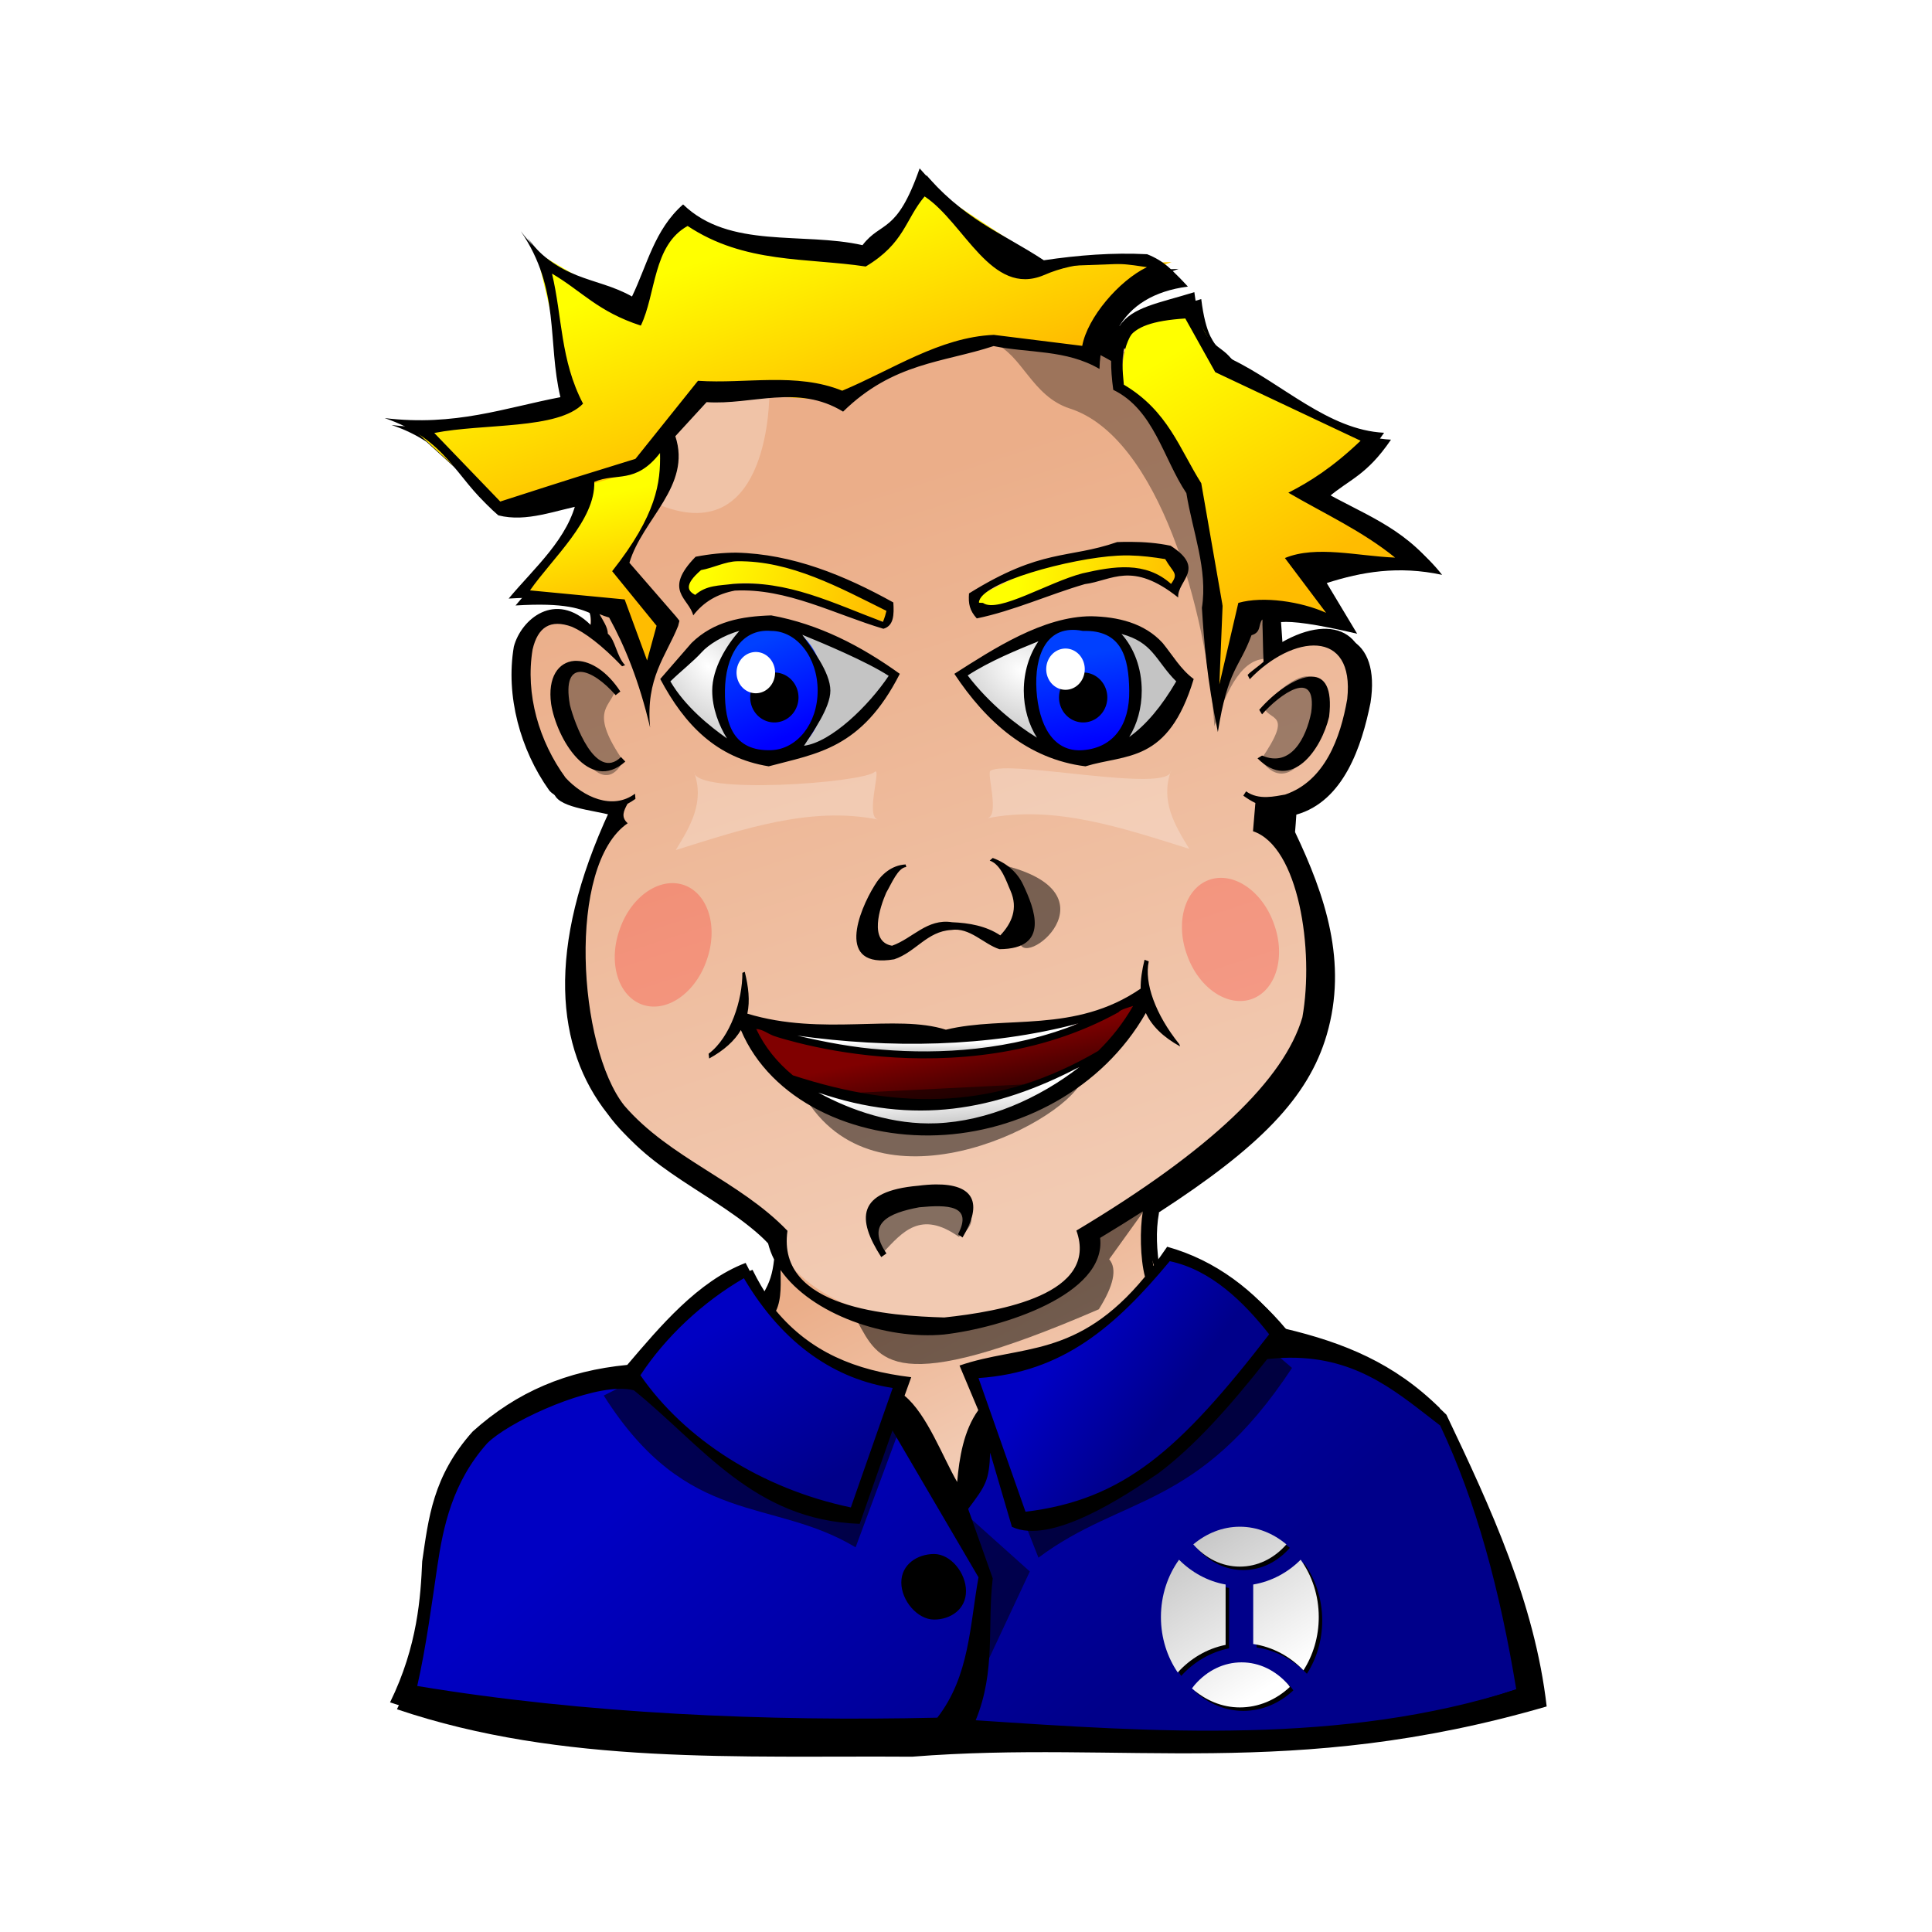 <?xml version="1.0" encoding="UTF-8" standalone="no"?>
<!-- Created with Inkscape (http://www.inkscape.org/) -->
<svg
   xmlns:dc="http://purl.org/dc/elements/1.1/"
   xmlns:cc="http://creativecommons.org/ns#"
   xmlns:rdf="http://www.w3.org/1999/02/22-rdf-syntax-ns#"
   xmlns:svg="http://www.w3.org/2000/svg"
   xmlns="http://www.w3.org/2000/svg"
   xmlns:xlink="http://www.w3.org/1999/xlink"
   xmlns:sodipodi="http://sodipodi.sourceforge.net/DTD/sodipodi-0.dtd"
   xmlns:inkscape="http://www.inkscape.org/namespaces/inkscape"
   width="280"
   height="280"
   id="svg2"
   sodipodi:version="0.32"
   inkscape:version="0.45+devel"
   version="1.0"
   sodipodi:docbase="/home/nicu/Desktop"
   sodipodi:docname="face02_jock.svg"
   inkscape:output_extension="org.inkscape.output.svg.inkscape"
   inkscape:export-filename="/home/nicu/Desktop/faces.png"
   inkscape:export-xdpi="90"
   inkscape:export-ydpi="90">
  <defs
     id="defs4">
    <linearGradient
       id="linearGradient3381">
      <stop
         style="stop-color:#0000c3;stop-opacity:1;"
         offset="0"
         id="stop3383" />
      <stop
         style="stop-color:#00008a;stop-opacity:1;"
         offset="1"
         id="stop3385" />
    </linearGradient>
    <linearGradient
       id="linearGradient3371">
      <stop
         style="stop-color:#ebae89;stop-opacity:1;"
         offset="0"
         id="stop3373" />
      <stop
         style="stop-color:#f2cab2;stop-opacity:1;"
         offset="1"
         id="stop3375" />
    </linearGradient>
    <linearGradient
       id="linearGradient3363">
      <stop
         style="stop-color:#800000;stop-opacity:1;"
         offset="0"
         id="stop3365" />
      <stop
         style="stop-color:#270000;stop-opacity:1;"
         offset="1"
         id="stop3367" />
    </linearGradient>
    <linearGradient
       id="linearGradient3337">
      <stop
         style="stop-color:#ffffff;stop-opacity:1;"
         offset="0"
         id="stop3339" />
      <stop
         style="stop-color:#c4c4c4;stop-opacity:1;"
         offset="1"
         id="stop3341" />
    </linearGradient>
    <linearGradient
       id="linearGradient3327">
      <stop
         style="stop-color:#0040ff;stop-opacity:1;"
         offset="0"
         id="stop3329" />
      <stop
         style="stop-color:#0000ff;stop-opacity:1;"
         offset="1"
         id="stop3331" />
    </linearGradient>
    <linearGradient
       id="linearGradient3295">
      <stop
         style="stop-color:#ffff00;stop-opacity:1;"
         offset="0"
         id="stop3297" />
      <stop
         style="stop-color:#ffbc00;stop-opacity:1;"
         offset="1"
         id="stop3299" />
    </linearGradient>
    <filter
       inkscape:collect="always"
       id="filter3287"
       x="-0.291"
       width="1.582"
       y="-0.297"
       height="1.595">
      <feGaussianBlur
         inkscape:collect="always"
         stdDeviation="1.693"
         id="feGaussianBlur3289" />
    </filter>
    <filter
       inkscape:collect="always"
       id="filter3291"
       x="-0.29"
       width="1.58"
       y="-0.298"
       height="1.596">
      <feGaussianBlur
         inkscape:collect="always"
         stdDeviation="1.693"
         id="feGaussianBlur3293" />
    </filter>
    <linearGradient
       inkscape:collect="always"
       xlink:href="#linearGradient3295"
       id="linearGradient3303"
       x1="103"
       y1="37.25"
       x2="112.75"
       y2="65"
       gradientUnits="userSpaceOnUse" />
    <linearGradient
       inkscape:collect="always"
       xlink:href="#linearGradient3295"
       id="linearGradient3307"
       x1="168.586"
       y1="52.012"
       x2="187.354"
       y2="83.762"
       gradientUnits="userSpaceOnUse" />
    <linearGradient
       inkscape:collect="always"
       xlink:href="#linearGradient3295"
       id="linearGradient3309"
       x1="86.994"
       y1="71.824"
       x2="90.494"
       y2="87.824"
       gradientUnits="userSpaceOnUse" />
    <linearGradient
       inkscape:collect="always"
       xlink:href="#linearGradient3295"
       id="linearGradient3317"
       x1="103.227"
       y1="81.093"
       x2="126.751"
       y2="89.224"
       gradientUnits="userSpaceOnUse" />
    <linearGradient
       inkscape:collect="always"
       xlink:href="#linearGradient3295"
       id="linearGradient3325"
       x1="148.278"
       y1="80.195"
       x2="171.427"
       y2="84.07"
       gradientUnits="userSpaceOnUse" />
    <linearGradient
       inkscape:collect="always"
       xlink:href="#linearGradient3327"
       id="linearGradient3333"
       x1="97.987"
       y1="91.308"
       x2="96.808"
       y2="99.79"
       gradientUnits="userSpaceOnUse" />
    <linearGradient
       inkscape:collect="always"
       xlink:href="#linearGradient3327"
       id="linearGradient3335"
       x1="98.822"
       y1="90.559"
       x2="101.982"
       y2="99.401"
       gradientUnits="userSpaceOnUse" />
    <radialGradient
       inkscape:collect="always"
       xlink:href="#linearGradient3337"
       id="radialGradient3343"
       cx="102.75"
       cy="94.426"
       fx="102.75"
       fy="94.426"
       r="16"
       gradientTransform="matrix(0.612,0.707,-0.451,0.391,82.398,-12.918)"
       gradientUnits="userSpaceOnUse" />
    <radialGradient
       inkscape:collect="always"
       xlink:href="#linearGradient3337"
       id="radialGradient3351"
       cx="149.943"
       cy="95.003"
       fx="149.943"
       fy="95.003"
       r="16"
       gradientTransform="matrix(0.742,0.41,-0.299,0.54,65.339,-15.532)"
       gradientUnits="userSpaceOnUse" />
    <linearGradient
       inkscape:collect="always"
       xlink:href="#linearGradient3337"
       id="linearGradient3359"
       x1="132.438"
       y1="151.125"
       x2="132.438"
       y2="152.721"
       gradientUnits="userSpaceOnUse" />
    <linearGradient
       inkscape:collect="always"
       xlink:href="#linearGradient3337"
       id="linearGradient3361"
       x1="132.129"
       y1="158.82"
       x2="132.47"
       y2="163.681"
       gradientUnits="userSpaceOnUse" />
    <linearGradient
       inkscape:collect="always"
       xlink:href="#linearGradient3363"
       id="linearGradient3369"
       x1="135.688"
       y1="152.062"
       x2="137.625"
       y2="162.188"
       gradientUnits="userSpaceOnUse" />
    <linearGradient
       inkscape:collect="always"
       xlink:href="#linearGradient3371"
       id="linearGradient3377"
       x1="125.5"
       y1="70.75"
       x2="158.25"
       y2="172.25"
       gradientUnits="userSpaceOnUse" />
    <linearGradient
       inkscape:collect="always"
       xlink:href="#linearGradient3371"
       id="linearGradient3379"
       x1="124.125"
       y1="184.003"
       x2="138.375"
       y2="211.253"
       gradientUnits="userSpaceOnUse" />
    <linearGradient
       inkscape:collect="always"
       xlink:href="#linearGradient3381"
       id="linearGradient3387"
       x1="106.25"
       y1="191"
       x2="118.5"
       y2="215.25"
       gradientUnits="userSpaceOnUse" />
    <linearGradient
       inkscape:collect="always"
       xlink:href="#linearGradient3381"
       id="linearGradient3389"
       x1="152.719"
       y1="197.202"
       x2="167.219"
       y2="207.452"
       gradientUnits="userSpaceOnUse" />
    <linearGradient
       inkscape:collect="always"
       xlink:href="#linearGradient3381"
       id="linearGradient3391"
       x1="107.125"
       y1="202.831"
       x2="151.625"
       y2="254.581"
       gradientUnits="userSpaceOnUse" />
    <linearGradient
       inkscape:collect="always"
       xlink:href="#linearGradient3337"
       id="linearGradient3393"
       x1="184.5"
       y1="244.108"
       x2="170.875"
       y2="223.108"
       gradientUnits="userSpaceOnUse" />
    <filter
       inkscape:collect="always"
       id="filter3453">
      <feGaussianBlur
         inkscape:collect="always"
         stdDeviation="0.825"
         id="feGaussianBlur3455" />
    </filter>
    <filter
       inkscape:collect="always"
       id="filter3565"
       x="-0.083"
       width="1.166"
       y="-0.111"
       height="1.222">
      <feGaussianBlur
         inkscape:collect="always"
         stdDeviation="1.477"
         id="feGaussianBlur3567" />
    </filter>
    <filter
       inkscape:collect="always"
       id="filter3569"
       x="-0.082"
       width="1.165"
       y="-0.14"
       height="1.281">
      <feGaussianBlur
         inkscape:collect="always"
         stdDeviation="1.477"
         id="feGaussianBlur3571" />
    </filter>
    <filter
       inkscape:collect="always"
       id="filter3655"
       x="-0.324"
       width="1.649"
       y="-0.085"
       height="1.17">
      <feGaussianBlur
         inkscape:collect="always"
         stdDeviation="1.149"
         id="feGaussianBlur3657" />
    </filter>
    <filter
       inkscape:collect="always"
       id="filter3705"
       x="-0.158"
       width="1.317"
       y="-0.289"
       height="1.577">
      <feGaussianBlur
         inkscape:collect="always"
         stdDeviation="2.788"
         id="feGaussianBlur3707" />
    </filter>
    <filter
       inkscape:collect="always"
       id="filter3807"
       x="-0.15"
       width="1.301"
       y="-0.233"
       height="1.467">
      <feGaussianBlur
         inkscape:collect="always"
         stdDeviation="0.852"
         id="feGaussianBlur3809" />
    </filter>
    <filter
       inkscape:collect="always"
       id="filter3881"
       x="-0.299"
       width="1.598"
       y="-0.211"
       height="1.422">
      <feGaussianBlur
         inkscape:collect="always"
         stdDeviation="1.063"
         id="feGaussianBlur3883" />
    </filter>
    <filter
       inkscape:collect="always"
       id="filter4035"
       x="-0.371"
       width="1.741"
       y="-0.225"
       height="1.449">
      <feGaussianBlur
         inkscape:collect="always"
         stdDeviation="1.465"
         id="feGaussianBlur4037" />
    </filter>
    <filter
       inkscape:collect="always"
       id="filter4075"
       x="-0.192"
       width="1.384"
       y="-0.131"
       height="1.263">
      <feGaussianBlur
         inkscape:collect="always"
         stdDeviation="3.202"
         id="feGaussianBlur4077" />
    </filter>
    <filter
       inkscape:collect="always"
       id="filter4185"
       x="-0.107"
       width="1.214"
       y="-0.442"
       height="1.884">
      <feGaussianBlur
         inkscape:collect="always"
         stdDeviation="1.737"
         id="feGaussianBlur4187" />
    </filter>
    <filter
       inkscape:collect="always"
       id="filter4273"
       x="-0.119"
       width="1.237"
       y="-0.306"
       height="1.611">
      <feGaussianBlur
         inkscape:collect="always"
         stdDeviation="1.451"
         id="feGaussianBlur4275" />
    </filter>
    <filter
       inkscape:collect="always"
       id="filter4277"
       x="-0.119"
       width="1.237"
       y="-0.298"
       height="1.597">
      <feGaussianBlur
         inkscape:collect="always"
         stdDeviation="1.451"
         id="feGaussianBlur4279" />
    </filter>
    <filter
       inkscape:collect="always"
       id="filter4417"
       x="-0.211"
       width="1.422"
       y="-0.189"
       height="1.377">
      <feGaussianBlur
         inkscape:collect="always"
         stdDeviation="1.383"
         id="feGaussianBlur4419" />
    </filter>
    <filter
       inkscape:collect="always"
       id="filter4670">
      <feGaussianBlur
         inkscape:collect="always"
         stdDeviation="1.983"
         id="feGaussianBlur4672" />
    </filter>
  </defs>
  <sodipodi:namedview
     id="base"
     pagecolor="#ffffff"
     bordercolor="#666666"
     borderopacity="1.0"
     gridtolerance="10000"
     guidetolerance="10"
     objecttolerance="10"
     inkscape:pageopacity="0.0"
     inkscape:pageshadow="2"
     inkscape:zoom="1"
     inkscape:cx="309.41998"
     inkscape:cy="156.69401"
     inkscape:document-units="px"
     inkscape:current-layer="layer1"
     width="280px"
     height="280px"
     inkscape:window-width="1081"
     inkscape:window-height="925"
     inkscape:window-x="550"
     inkscape:window-y="24"
     showgrid="false"
     showguides="true"
     inkscape:guide-bbox="true" />
  <g
     inkscape:label="Layer 1"
     inkscape:groupmode="layer"
     id="layer1">
    <path
       style="fill:#000000;fill-opacity:1;fill-rule:evenodd;stroke:none;stroke-width:5;stroke-linecap:butt;stroke-linejoin:miter;stroke-miterlimit:4;stroke-dasharray:none;stroke-opacity:1;filter:url(#filter4670)"
       d="M 134.281,25.407 C 130.931,35.011 128.747,32.955 126,36.532 C 117.329,34.573 106.719,37.138 100,30.625 C 95.84,34.289 94.799,39.413 92.594,43.969 C 89.689,42.333 86.879,41.876 84,40.625 L 80.344,38.5 C 79.075,37.521 77.789,36.249 76.469,34.5 C 77.835,36.493 78.751,38.453 79.406,40.375 L 80.625,45.5 C 81.27,49.867 81.166,54.155 82.219,58.563 C 74.143,60.106 66.982,62.824 56.75,61.594 C 58.795,62.29 60.427,63.116 61.812,64.031 L 66.438,68.25 C 68.293,70.42 69.86,72.686 72.219,74.688 C 76.354,75.744 80.49,73.939 84.625,73.188 C 83.471,79.008 78.418,83.304 74.719,87.75 C 81.93,87.311 84.226,88.204 86.219,89.188 C 86.367,89.536 86.52,89.92 86.594,90.375 C 86.59,90.759 86.562,91.141 86.562,91.531 C 81.476,86.555 76.516,90.735 75.469,94.719 C 74.251,101.866 76.429,109.689 80.562,115.5 C 81.921,117.364 87.71,117.573 89.375,118.438 C 80.033,138.551 81.566,152.965 89.062,162.438 C 94.947,170.584 105.671,173.85 112.312,181.188 C 112.519,182.001 112.803,182.78 113.188,183.531 C 112.955,185.635 112.538,186.899 111.625,188.438 C 110.722,187.096 109.855,185.651 109.062,184.031 C 102.129,186.678 96.624,193.286 91.906,198.813 C 83.209,199.657 75.947,202.661 69.5,208.469 C 63.709,214.943 63.107,221.054 62.188,227.281 C 61.964,232.349 61.545,239.527 57.531,247.719 C 81.516,255.835 107.246,254.42 132.188,254.594 C 162.844,252.167 187.119,258.084 224.156,247.313 C 222.421,232.272 216.054,218.53 209.625,205.031 C 203.055,198.569 195.859,195.603 187.125,193.531 C 182.86,188.118 177.263,183.662 170.156,181.688 C 169.518,182.639 168.875,183.516 168.25,184.344 C 168.192,184.196 168.115,184.056 168.062,183.906 C 167.662,181.228 167.464,178.51 167.969,175.781 L 167.938,175.719 C 182.458,166.307 189.599,159.135 192.281,149.969 C 195.349,139.484 192.06,129.773 187.688,120.594 C 187.771,119.729 187.813,118.899 187.875,118.063 C 194.752,116.123 197.364,108.117 198.625,101.844 C 200.108,92.348 193.91,89.59 185.969,94.563 C 185.88,93.551 185.766,91.576 185.656,90.156 C 187.351,90.019 190.513,90.395 196.688,91.844 L 192.281,84.5 C 197.314,82.888 202.644,81.946 209,83.313 C 204.272,77.277 198.173,75.356 192.531,72.063 C 195.508,69.481 198.026,68.961 201.594,63.719 C 193.527,63.328 186.865,56.615 179.5,53.063 C 178.301,51.463 176.895,51.286 175.75,49.344 L 175.406,48.719 C 174.865,47.568 174.41,45.917 174.094,43.344 C 168.846,44.964 165.069,45.491 163.25,48.25 C 162.842,48.036 162.413,47.857 162,47.657 C 163.843,44.294 167.218,42.182 172.156,41.532 C 171.453,40.78 170.781,40.013 169.875,39.313 C 170.178,39.195 170.494,39.079 170.812,38.969 L 169.469,39.032 C 168.857,38.605 168.146,38.199 167.25,37.844 C 162.26,37.585 157.271,37.98 152.281,38.719 C 150.183,37.34 148.259,36.248 146.375,35.157 L 140.156,31.063 C 138.314,29.609 136.386,27.823 134.281,25.407 z M 161.625,39.157 C 162.216,39.169 162.784,39.205 163.375,39.25 L 157.094,39.469 C 158.602,39.22 160.117,39.124 161.625,39.157 z M 164.969,49.469 C 164.607,50.049 164.293,50.732 164.062,51.594 C 164.01,51.562 163.959,51.532 163.906,51.5 L 164.5,50.063 C 164.637,49.851 164.79,49.656 164.969,49.469 z M 220.75,245.813 C 220.752,245.823 220.748,245.834 220.75,245.844 C 220.201,246.02 219.645,246.177 219.094,246.344 C 219.648,246.167 220.198,245.998 220.75,245.813 z"
       id="path4466" />
    <g
       id="g4421">
      <path
         style="fill:url(#linearGradient3379);fill-opacity:1;fill-rule:evenodd;stroke:none;stroke-width:5;stroke-linecap:butt;stroke-linejoin:miter;stroke-miterlimit:4;stroke-dasharray:none;stroke-opacity:1"
         d="M 113.625,169.358 C 113.202,178.052 113.475,186.778 109.375,194.858 C 113.177,214.941 98.142,213.052 134.375,219.358 C 160.5,219.122 167.475,214.611 170.125,187.608 C 163.611,181.501 167.337,172.345 167.125,165.608 C 150.375,160.01 130.375,162.965 113.625,169.358 z"
         id="path23994"
         sodipodi:nodetypes="cccccc" />
      <path
         sodipodi:nodetypes="cccccc"
         id="path3659"
         d="M 124.25,191.5 C 127.381,197.191 129.357,202.701 159.25,189.75 C 161.384,186.353 161.949,183.897 160.75,182.5 L 166.5,174.5 L 157.25,177.75 L 124.25,191.5 z"
         style="fill:#000000;fill-rule:evenodd;stroke:none;stroke-width:1px;stroke-linecap:butt;stroke-linejoin:miter;stroke-opacity:1;filter:url(#filter3705);fill-opacity:0.525" />
      <path
         sodipodi:nodetypes="cccccccccc"
         id="path23996"
         d="M 131.844,43.656 C 109.29,43.846 85.205,51.346 85.562,91.219 C 69.496,80.362 75.585,119.152 88.344,116.438 C 88.462,117.049 88.561,117.628 88.688,118.25 C 69.618,158.146 103.502,168.932 112.031,179.781 C 122.264,198.456 157.387,191.582 157.281,180.469 C 196.844,156.788 193.045,138.433 184.156,120.031 C 184.29,118.696 184.396,117.415 184.5,116.125 C 197.367,118.045 203.059,79.931 184.844,95.375 C 182.149,50.295 155.063,43.46 131.844,43.656 z"
         style="fill:url(#linearGradient3377);fill-opacity:1;fill-rule:evenodd;stroke:none;stroke-width:5;stroke-linecap:butt;stroke-linejoin:miter;stroke-miterlimit:4;stroke-dasharray:none;stroke-opacity:1" />
      <path
         sodipodi:nodetypes="ccscccc"
         id="path4041"
         d="M 184,95.5 C 180.112,95.087 177.911,99.734 176,105.25 C 174.891,88.636 167.946,63.349 155.043,59.203 C 149.514,57.426 148.101,51.301 144,49.75 L 154.75,46.75 L 176.5,58 L 184,95.5 z"
         style="fill:#000000;fill-rule:evenodd;stroke:none;stroke-width:1px;stroke-linecap:butt;stroke-linejoin:miter;stroke-opacity:1;fill-opacity:0.333;filter:url(#filter4075)" />
      <path
         style="fill:url(#radialGradient3343);fill-rule:evenodd;stroke:none;stroke-width:2;stroke-linecap:butt;stroke-linejoin:miter;stroke-miterlimit:4;stroke-dasharray:none;stroke-opacity:1;fill-opacity:1"
         d="M 96.979,98.651 C 100.52,95.791 100.21,91.488 108.479,90.401 C 115.964,89.603 122.153,93.42 128.979,97.901 C 116.668,114.71 105.128,113.247 96.979,98.651 z"
         id="path23998"
         sodipodi:nodetypes="cccc" />
      <path
         sodipodi:type="arc"
         style="fill:url(#linearGradient3335);fill-opacity:1;stroke:none;stroke-width:1.419;stroke-miterlimit:4;stroke-dasharray:none"
         id="path24000"
         sodipodi:cx="100.5"
         sodipodi:cy="95"
         sodipodi:rx="6"
         sodipodi:ry="6.25"
         d="M 106.5,95 A 6,6.25 0 1 1 94.5,95 A 6,6.25 0 1 1 106.5,95 z"
         transform="matrix(1.273,0,0,1.562,-16.113,-48.318)" />
      <path
         sodipodi:type="arc"
         style="fill:#000000;fill-opacity:1;stroke:none;stroke-width:3;stroke-miterlimit:4;stroke-dasharray:none"
         id="path24008"
         sodipodi:cx="100.625"
         sodipodi:cy="98.875"
         sodipodi:rx="2.625"
         sodipodi:ry="2.875"
         d="M 103.25,98.875 A 2.625,2.875 0 1 1 98,98.875 A 2.625,2.875 0 1 1 103.25,98.875 z"
         transform="matrix(1.333,0,0,1.259,-21.908,-23.402)" />
      <path
         transform="matrix(1.064,0,0,1.04,2.473,-5.348)"
         d="M 103.25,98.875 A 2.625,2.875 0 1 1 98,98.875 A 2.625,2.875 0 1 1 103.25,98.875 z"
         sodipodi:ry="2.875"
         sodipodi:rx="2.625"
         sodipodi:cy="98.875"
         sodipodi:cx="100.625"
         id="path24010"
         style="fill:#ffffff;fill-opacity:1;stroke:none;stroke-width:3;stroke-miterlimit:4;stroke-dasharray:none"
         sodipodi:type="arc" />
      <path
         sodipodi:nodetypes="cccsc"
         id="path24012"
         d="M 141.466,86.59 C 150.796,81.659 158.864,78.032 169.466,80.09 C 171.821,84.513 172.154,82.899 169.923,86.012 C 163.377,78.738 151.203,86.237 142.174,88.555 C 141.263,88.789 141.609,88.644 141.466,86.59 z"
         style="fill:url(#linearGradient3325);fill-opacity:1;fill-rule:evenodd;stroke:none;stroke-width:2;stroke-linecap:butt;stroke-linejoin:miter;stroke-miterlimit:4;stroke-dasharray:none;stroke-opacity:1" />
      <path
         style="fill:url(#linearGradient3369);fill-rule:evenodd;stroke:none;stroke-width:2;stroke-linecap:butt;stroke-linejoin:miter;stroke-miterlimit:4;stroke-dasharray:none;stroke-opacity:1;fill-opacity:1"
         d="M 107.875,147.858 C 126.588,151.572 148.245,151.801 166.436,143.883 C 155.064,168.689 115.276,168.697 107.875,147.858 z"
         id="path24018"
         sodipodi:nodetypes="ccc" />
      <path
         style="fill:url(#linearGradient3307);fill-rule:evenodd;stroke:none;stroke-width:3;stroke-linecap:butt;stroke-linejoin:miter;stroke-miterlimit:4;stroke-dasharray:none;stroke-opacity:1"
         d="M 172.492,44.356 C 168.433,46.5 162.366,44.342 162.592,55.67 L 173.22,70.747 L 175.674,87.843 L 176.381,105.167 L 180.624,88.904 L 192.998,89.257 L 188.755,82.186 L 203.604,81.126 L 189.109,71.226 L 198.198,63.844 L 177.442,53.195 L 172.492,44.356 z"
         id="path24022"
         sodipodi:nodetypes="ccccccccccccc" />
      <path
         style="fill:url(#linearGradient3309);fill-rule:evenodd;stroke:none;stroke-width:3;stroke-linecap:butt;stroke-linejoin:miter;stroke-miterlimit:4;stroke-dasharray:none;stroke-opacity:1"
         d="M 85.164,62.034 L 85.118,73.676 L 76.325,85.722 L 89.407,88.197 L 94.003,100.571 L 96.831,90.318 L 90.467,82.54 L 97.662,66.489 L 93.099,56.077 L 85.164,62.034 z"
         id="path24024"
         sodipodi:nodetypes="cccccccccc" />
      <path
         style="fill:url(#linearGradient3303);fill-rule:evenodd;stroke:none;stroke-width:3;stroke-linecap:butt;stroke-linejoin:miter;stroke-miterlimit:4;stroke-dasharray:none;stroke-opacity:1;fill-opacity:1"
         d="M 157.996,51.781 L 143.854,50.013 C 135.953,50.349 129.242,54.652 122.287,58.145 L 101.781,56.73 L 90.811,68.692 L 84.333,70.551 L 72.311,73.544 L 59.355,61.68 L 83.043,58.852 L 77.739,36.578 L 92.235,45.063 C 92.235,45.063 96.749,33.882 98.431,31.753 C 101.613,33.874 125.676,37.156 125.676,37.156 L 133.644,26.446 L 152.122,38.621 L 169.799,37.974 C 161.99,40.687 158.627,45.584 157.996,51.781 z"
         id="path24026"
         sodipodi:nodetypes="ccccccccccccccccc" />
      <path
         sodipodi:nodetypes="cccc"
         id="path24028"
         d="M 171.729,98.651 C 168.187,95.791 168.497,91.488 160.229,90.401 C 152.743,89.603 146.554,93.42 139.729,97.901 C 152.04,114.71 163.579,113.247 171.729,98.651 z"
         style="fill:url(#radialGradient3351);fill-rule:evenodd;stroke:none;stroke-width:2;stroke-linecap:butt;stroke-linejoin:miter;stroke-miterlimit:4;stroke-dasharray:none;stroke-opacity:1;fill-opacity:1" />
      <path
         transform="matrix(-1.273,0,0,1.562,284.82,-48.318)"
         d="M 106.5,95 A 6,6.25 0 1 1 94.5,95 A 6,6.25 0 1 1 106.5,95 z"
         sodipodi:ry="6.25"
         sodipodi:rx="6"
         sodipodi:cy="95"
         sodipodi:cx="100.5"
         id="path24030"
         style="fill:url(#linearGradient3333);fill-opacity:1;stroke:none;stroke-width:1.419;stroke-miterlimit:4;stroke-dasharray:none"
         sodipodi:type="arc" />
      <path
         transform="matrix(-1.333,0,0,1.259,291.115,-23.402)"
         d="M 103.25,98.875 A 2.625,2.875 0 1 1 98,98.875 A 2.625,2.875 0 1 1 103.25,98.875 z"
         sodipodi:ry="2.875"
         sodipodi:rx="2.625"
         sodipodi:cy="98.875"
         sodipodi:cx="100.625"
         id="path24032"
         style="fill:#000000;fill-opacity:1;stroke:none;stroke-width:3;stroke-miterlimit:4;stroke-dasharray:none"
         sodipodi:type="arc" />
      <path
         sodipodi:type="arc"
         style="fill:#ffffff;fill-opacity:1;stroke:none;stroke-width:3;stroke-miterlimit:4;stroke-dasharray:none"
         id="path24034"
         sodipodi:cx="100.625"
         sodipodi:cy="98.875"
         sodipodi:rx="2.625"
         sodipodi:ry="2.875"
         d="M 103.25,98.875 A 2.625,2.875 0 1 1 98,98.875 A 2.625,2.875 0 1 1 103.25,98.875 z"
         transform="matrix(-1.064,0,0,1.04,261.484,-5.848)" />
      <path
         sodipodi:nodetypes="cccccccscsc"
         id="path24036"
         d="M 109.375,194.858 C 102.577,202.258 80.869,197.173 70.375,209.108 C 59.52,221.244 63.206,233.109 59.625,245.108 C 80.815,252.239 107.151,250.651 131.375,251.108 C 159.708,253.279 192.042,254.272 220.375,244.608 C 217.937,228.716 214.099,216.056 208.375,204.108 C 195.875,193.275 182.375,198.224 170.125,187.608 C 161.034,195.07 151.737,200.408 143.066,203.196 C 139.872,204.224 142.013,214.905 139.531,218.969 C 135.59,213.609 132.342,204.936 129.118,204.161 C 123.48,202.806 112.925,200.11 109.375,194.858 z"
         style="fill:url(#linearGradient3391);fill-opacity:1;fill-rule:evenodd;stroke:none;stroke-width:5;stroke-linecap:butt;stroke-linejoin:miter;stroke-miterlimit:4;stroke-dasharray:none;stroke-opacity:1" />
      <path
         sodipodi:nodetypes="ccccc"
         id="path3457"
         d="M 94,199 L 87.5,202.25 C 99.667,221.48 111.833,216.917 124,224.25 L 130.5,206.75 L 94,199 z"
         style="fill:#000000;fill-rule:evenodd;stroke:none;stroke-width:1px;stroke-linecap:butt;stroke-linejoin:miter;stroke-opacity:1;filter:url(#filter3569);fill-opacity:0.584" />
      <path
         id="path24038"
         d="M 108.156,184.014 C 104.593,184.348 94.183,195.252 91.281,198.889 C 97.905,209.124 109.906,216.987 123.938,219.702 L 130.688,200.452 C 122.202,199.535 114.173,194.708 108.156,184.014 z"
         style="fill:url(#linearGradient3387);fill-opacity:1;fill-rule:evenodd;stroke:none;stroke-width:2;stroke-linecap:butt;stroke-linejoin:miter;stroke-miterlimit:4;stroke-dasharray:none;stroke-opacity:1" />
      <path
         sodipodi:nodetypes="ccccccc"
         id="path2538"
         d="M 111.634,149.362 L 134.527,149.804 L 158.215,147.417 L 152.823,149.892 L 140.714,152.721 L 123.832,152.456 L 111.634,149.362 z"
         style="fill:url(#linearGradient3359);fill-rule:evenodd;stroke:none;stroke-width:1px;stroke-linecap:butt;stroke-linejoin:miter;stroke-opacity:1;fill-opacity:1" />
      <path
         sodipodi:nodetypes="ccc"
         id="path4079"
         d="M 116.5,158.75 L 156.75,156.75 C 153.424,163.323 126.719,176.345 116.5,158.75 z"
         style="fill:#000000;fill-rule:evenodd;stroke:none;stroke-width:1px;stroke-linecap:butt;stroke-linejoin:miter;stroke-opacity:1;filter:url(#filter4185);fill-opacity:0.489" />
      <path
         sodipodi:nodetypes="cccccsscc"
         id="path2540"
         d="M 114.816,156.875 C 115.877,157.494 128.605,160.411 128.605,160.411 L 139.83,159.969 L 155.033,155.107 L 158.657,153.958 C 158.657,153.958 154.238,158.024 153,158.554 C 151.763,159.085 140.979,163.681 139.83,163.681 C 138.681,163.681 126.13,162.885 126.13,162.885 L 114.816,156.875 z"
         style="fill:url(#linearGradient3361);fill-rule:evenodd;stroke:none;stroke-width:1px;stroke-linecap:butt;stroke-linejoin:miter;stroke-opacity:1" />
      <path
         sodipodi:nodetypes="cccccccccsccccccccccsscccccccscc"
         id="path28897"
         d="M 165.875,139.094 C 165.516,140.555 165.295,141.949 165.312,143.281 C 155.776,149.828 145.679,147.137 137.084,149.232 C 129.845,146.919 119.2,150.208 108.312,146.906 C 108.715,145.026 108.469,143.005 107.938,140.844 L 107.591,140.99 C 107.617,144.861 105.899,150.322 102.696,152.717 L 102.781,153.406 C 104.947,152.214 106.456,150.842 107.375,149.281 C 111.68,159.485 123.728,165.023 135.896,164.53 C 147.646,164.054 159.705,157.945 166.062,146.812 C 166.916,148.665 168.546,150.288 171.031,151.656 L 170.908,151.32 C 167.446,147.018 165.811,142.438 166.487,139.329 L 165.875,139.094 z M 164.219,145.781 C 162.809,148.239 161.101,150.417 159.156,152.312 C 144.727,160.766 130.76,161.016 114.906,155.844 C 112.662,153.993 110.832,151.759 109.594,149.125 C 110.574,149.193 111.218,149.779 112.125,150.125 C 112.934,150.406 114.133,150.75 115.625,151.125 C 118.608,151.874 122.821,152.717 127.781,153.125 C 137.701,153.941 150.56,153.101 162.125,146.688 C 162.363,146.303 163.619,146.002 164.219,145.781 z M 156.344,148.312 C 146.499,152.293 136.169,152.808 127.875,152.125 C 123.713,151.828 119.618,151.041 115.562,150.094 C 128.861,151.936 143.087,151.828 156.344,148.312 z M 156.5,154.594 C 150.528,159.236 143.104,162.496 135.713,162.796 C 129.504,163.047 123.424,160.988 118.594,158.344 C 132.437,163.094 144.183,161.05 156.5,154.594 z"
         style="fill:#000000;fill-opacity:1;fill-rule:evenodd;stroke:none;stroke-width:2;stroke-linecap:butt;stroke-linejoin:miter;stroke-miterlimit:4;stroke-dasharray:none;stroke-opacity:1" />
      <path
         style="fill:url(#linearGradient3317);fill-opacity:1;fill-rule:evenodd;stroke:none;stroke-width:2;stroke-linecap:butt;stroke-linejoin:miter;stroke-miterlimit:4;stroke-dasharray:none;stroke-opacity:1"
         d="M 129.001,88.181 C 119.67,83.25 111.602,79.623 101.001,81.681 C 98.645,86.104 98.312,84.49 100.544,87.603 C 107.089,80.329 119.263,87.828 128.292,90.146 C 129.203,90.38 128.857,90.235 129.001,88.181 z"
         id="path28901"
         sodipodi:nodetypes="cccsc" />
      <path
         sodipodi:nodetypes="ccccc"
         id="path3459"
         d="M 144.5,210.5 L 150.5,225.75 C 162.749,216.589 173.653,218.865 187.25,198.25 L 182,193.75 L 144.5,210.5 z"
         style="fill:#000000;fill-rule:evenodd;stroke:none;stroke-width:1px;stroke-linecap:butt;stroke-linejoin:miter;stroke-opacity:1;filter:url(#filter3565);fill-opacity:0.584" />
      <path
         style="fill:#000000;fill-opacity:1;stroke:none;stroke-width:2;stroke-miterlimit:4;stroke-dasharray:none;stroke-opacity:1;filter:url(#filter3453)"
         d="M 180.188,221.764 C 177.662,221.764 175.331,222.736 173.438,224.327 C 175.268,226.404 177.647,227.546 180.188,227.546 C 182.728,227.546 185.107,226.404 186.938,224.327 C 185.044,222.736 182.713,221.764 180.188,221.764 z M 171.375,226.546 C 169.743,228.81 168.75,231.699 168.75,234.858 C 168.75,237.889 169.673,240.67 171.188,242.889 C 172.992,240.892 175.396,239.434 178.125,238.889 L 178.125,230.139 C 175.515,229.675 173.179,228.36 171.375,226.546 z M 189,226.546 C 187.168,228.386 184.784,229.694 182.125,230.139 L 182.125,238.764 C 184.966,239.174 187.496,240.594 189.406,242.577 C 190.793,240.412 191.625,237.746 191.625,234.858 C 191.625,231.699 190.632,228.81 189,226.546 z M 180.438,241.421 C 177.883,241.421 175.49,242.572 173.656,244.671 C 173.513,244.835 173.385,245.027 173.25,245.202 C 175.18,246.905 177.564,247.952 180.188,247.952 C 182.933,247.952 185.466,246.831 187.438,244.983 C 187.358,244.886 187.3,244.764 187.219,244.671 C 185.385,242.572 182.992,241.421 180.438,241.421 z"
         id="path3395" />
      <path
         id="path28923"
         d="M 179.688,221.264 C 177.162,221.264 174.831,222.236 172.938,223.827 C 174.768,225.904 177.147,227.046 179.688,227.046 C 182.228,227.046 184.607,225.904 186.438,223.827 C 184.544,222.236 182.213,221.264 179.688,221.264 z M 170.875,226.046 C 169.243,228.31 168.25,231.199 168.25,234.358 C 168.25,237.389 169.173,240.17 170.688,242.389 C 172.492,240.392 174.896,238.934 177.625,238.389 L 177.625,229.639 C 175.015,229.175 172.679,227.86 170.875,226.046 z M 188.5,226.046 C 186.668,227.886 184.284,229.194 181.625,229.639 L 181.625,238.264 C 184.466,238.674 186.996,240.094 188.906,242.077 C 190.293,239.912 191.125,237.246 191.125,234.358 C 191.125,231.199 190.132,228.31 188.5,226.046 z M 179.938,240.921 C 177.383,240.921 174.99,242.072 173.156,244.171 C 173.013,244.335 172.885,244.527 172.75,244.702 C 174.68,246.405 177.064,247.452 179.688,247.452 C 182.433,247.452 184.966,246.331 186.938,244.483 C 186.858,244.386 186.8,244.264 186.719,244.171 C 184.885,242.072 182.492,240.921 179.938,240.921 z"
         style="fill:url(#linearGradient3393);fill-opacity:1;stroke:none;stroke-width:2;stroke-miterlimit:4;stroke-dasharray:none;stroke-opacity:1" />
      <path
         sodipodi:nodetypes="ccccc"
         id="path29918"
         d="M 169.125,181.702 C 160.869,191.71 153.345,198.471 140.469,198.858 L 147.969,220.202 C 163.264,218.592 171.848,210.78 185.219,193.358 C 183.343,190.618 175.453,181.898 169.125,181.702 z"
         style="fill:url(#linearGradient3389);fill-opacity:1;fill-rule:evenodd;stroke:none;stroke-width:2;stroke-linecap:butt;stroke-linejoin:miter;stroke-miterlimit:4;stroke-dasharray:none;stroke-opacity:1" />
      <path
         id="path4283"
         d="M 95.75,73.25 L 96.5,63.5 L 101.25,56.75 L 111.5,57 C 111.5,57 111.75,79.5 95.75,73.25 z"
         style="fill:#ffffff;fill-rule:evenodd;stroke:none;stroke-width:1px;stroke-linecap:butt;stroke-linejoin:miter;stroke-opacity:1;filter:url(#filter4417);fill-opacity:0.256" />
      <path
         id="path29926"
         d="M 133.281 24.406 C 129.931 34.011 127.747 31.955 125 35.531 C 116.329 33.572 105.719 36.138 99 29.625 C 94.84 33.289 93.799 38.413 91.594 42.969 C 86.228 39.947 81.133 41.002 75.469 33.5 C 81.233 41.906 79.302 49.542 81.219 57.562 C 73.143 59.105 65.982 61.824 55.75 60.594 C 64.78 63.667 66.072 69.32 71.219 73.688 C 75.354 74.744 79.49 72.938 83.625 72.188 C 82.471 78.007 77.418 82.304 73.719 86.75 C 80.93 86.311 83.226 87.203 85.219 88.188 C 85.482 88.806 85.739 89.564 85.594 90.562 C 80.496 85.536 75.519 89.726 74.469 93.719 C 73.251 100.866 75.429 108.688 79.562 114.5 C 80.921 116.364 86.71 116.573 88.375 117.438 C 79.033 137.55 80.566 151.964 88.062 161.438 C 93.947 169.583 104.671 172.85 111.312 180.188 C 111.519 181.001 111.803 181.779 112.188 182.531 C 111.955 184.635 111.538 185.899 110.625 187.438 C 109.722 186.095 108.855 184.651 108.062 183.031 C 101.129 185.678 95.624 192.286 90.906 197.812 C 82.209 198.656 74.947 201.66 68.5 207.469 C 62.709 213.943 62.107 220.054 61.188 226.281 C 60.964 231.349 60.545 238.527 56.531 246.719 C 80.516 254.835 106.246 253.42 131.188 253.594 C 161.844 251.167 186.119 257.084 223.156 246.312 C 221.421 231.272 215.054 217.53 208.625 204.031 C 202.055 197.568 194.859 194.602 186.125 192.531 C 181.86 187.118 176.263 182.662 169.156 180.688 C 168.487 181.685 167.81 182.605 167.156 183.469 C 166.701 180.609 166.429 177.7 166.969 174.781 L 166.938 174.719 C 181.458 165.307 188.599 158.134 191.281 148.969 C 194.349 138.484 191.06 128.773 186.688 119.594 C 186.771 118.729 186.813 117.899 186.875 117.062 C 193.752 115.123 196.364 107.116 197.625 100.844 C 199.108 91.348 192.91 88.589 184.969 93.562 C 184.88 92.551 184.766 90.576 184.656 89.156 C 186.351 89.018 189.513 89.395 195.688 90.844 L 191.281 83.5 C 196.314 81.888 201.644 80.946 208 82.312 C 203.272 76.277 197.173 74.356 191.531 71.062 C 194.508 68.481 197.026 67.961 200.594 62.719 C 192.527 62.328 185.865 55.615 178.5 52.062 C 176.589 49.512 174.107 50.579 173.094 42.344 C 167.846 43.964 164.069 44.49 162.25 47.25 C 161.842 47.036 161.413 46.856 161 46.656 C 162.843 43.294 166.218 41.182 171.156 40.531 C 169.913 39.204 168.782 37.849 166.25 36.844 C 161.26 36.585 156.271 36.98 151.281 37.719 C 144.866 33.503 140.017 32.14 133.281 24.406 z M 134 28.469 C 139.76 32.271 143.651 43.084 151.281 39.875 C 156.26 37.701 161.24 37.919 166.219 38.719 C 162.161 40.679 157.599 46.031 156.844 50.125 L 144.031 48.531 C 136.184 48.868 129.311 53.593 122.062 56.625 C 115.41 53.931 108.126 55.657 101.156 55.188 L 92.094 66.5 L 83.625 69.125 C 80.353 70.167 77.653 71.018 72.5 72.688 L 62.938 62.75 C 70.125 61.333 80.868 62.287 84.5 58.5 C 81.205 52.219 81.5 45.938 80 39.656 C 84.292 42.167 86.631 45.165 92.875 47.188 C 95.096 42.558 94.609 35.549 99.656 32.75 C 107.904 38.237 116.911 37.335 125.469 38.625 C 131.109 35.24 131.156 31.854 134 28.469 z M 171.781 46.156 L 176.125 53.938 L 197.188 63.875 C 193.106 67.766 189.808 69.829 186.719 71.406 C 191.978 74.471 197.408 76.944 202.188 80.812 C 196.763 80.596 190.748 79.002 186.219 80.875 L 192.188 88.812 C 188.573 87.186 183.083 86.348 179.469 87.375 L 176.719 99.188 L 177.188 87.781 L 177.156 87.688 L 177.156 87.594 L 174.094 70.031 C 170.937 65.044 169.285 59.554 162.875 55.75 C 162.657 53.585 162.574 51.87 162.906 50.5 L 163.5 49.062 C 164.594 47.372 166.976 46.471 171.781 46.156 z M 144 50.156 C 149.125 51.196 154.516 50.644 159.344 53.469 C 159.36 52.773 159.416 52.114 159.5 51.469 C 160.018 51.729 160.525 52.027 161.031 52.312 C 161.025 53.511 161.121 54.887 161.344 56.5 C 167.243 59.365 168.588 66.479 171.938 71.469 C 172.827 77.01 175.073 82.552 174.188 88.094 C 174.511 93.086 174.872 98.165 176.5 106.094 C 177.979 96.817 179.599 96.896 181.375 92.062 C 182.84 91.635 182.33 90.512 182.938 89.781 C 183.03 91.788 183.028 94.183 183.125 95.906 C 182.617 96.394 181.351 97.252 180.812 97.812 L 181.125 98.438 C 187.328 91.94 196.37 91.004 195.25 101.312 C 194.28 106.92 192.015 113.19 186.25 115.156 C 184.792 115.392 182.448 116.023 180.594 114.688 L 180.188 115.312 C 180.774 115.735 181.351 116.095 181.938 116.375 L 181.594 120.469 C 188.227 122.677 190.482 137.711 188.75 147.438 C 186.123 156.415 175.507 166.668 156 178.344 C 159.306 187.56 145.016 190.076 136.844 190.938 C 129.062 190.708 112.523 189.678 114.125 178.375 C 107.193 171.135 97.043 167.869 90.469 160.219 C 83.763 151.745 82.095 125.412 90.969 119.312 C 89.942 118.398 90.409 117.496 90.938 116.5 C 91.325 116.288 91.708 116.059 92.094 115.781 L 92.031 115.031 C 88.742 117.468 84.532 115.496 81.969 112.719 C 78.131 107.464 76.11 100.616 77.188 94.125 C 77.937 90.891 79.759 89.684 82.906 90.844 C 84.756 91.659 87.193 93.476 90.156 96.562 L 90.594 96.406 C 89.343 95.104 89.189 92.75 88.094 91.844 C 88.08 90.906 87.405 89.944 86.875 89 C 87.294 89.182 87.759 89.347 88.281 89.5 C 90.552 93.647 92.613 98.632 94.219 105.438 C 93.554 98.26 96.499 95.143 98.281 90.719 L 98.469 89.969 L 98 89.375 L 91.219 81.562 C 93.104 75.198 100.263 70.438 97.875 63.219 L 102.406 58.281 C 109 58.732 115.594 55.619 122.188 59.656 C 129.458 52.532 136.729 52.553 144 50.156 z M 95.656 65.656 C 95.749 69.921 95.19 74.578 88.719 82.781 L 95.156 90.688 L 93.781 95.719 L 90.531 86.875 L 76.812 85.562 C 80.083 80.865 86.304 75.404 86.125 69.844 C 89.302 68.448 92.08 70.244 95.656 65.656 z M 163.844 78.531 C 163.195 78.529 162.555 78.533 161.906 78.562 C 154.751 81.041 151.018 79.412 140.438 86 C 140.318 87.523 140.54 88.498 141.562 89.625 C 146.882 88.53 151.98 86.183 157.219 84.656 C 161.181 84.144 164.008 81.238 170.75 86.594 C 170.592 84.13 174.859 82.447 169.656 79.094 C 167.743 78.689 165.79 78.537 163.844 78.531 z M 106.688 80.094 C 104.8 80.1 102.858 80.29 100.812 80.688 C 96.024 85.598 99.838 86.685 100.469 89.188 C 102.008 87.184 104.032 86.059 106.5 85.594 C 114.017 85.21 120.982 89.033 128.031 91.125 C 129.559 90.693 129.579 89.055 129.469 87.312 C 122.404 83.388 114.854 80.278 106.688 80.094 z M 163.719 80.5 C 165.452 80.533 167.164 80.748 168.875 81.031 C 170.043 83.057 170.861 83.062 169.719 84.625 C 166.001 81.298 161.419 82.059 156.875 83.094 C 151.9 84.398 144.713 88.87 142.5 87.406 C 142.499 87.329 141.878 87.408 141.875 87.312 C 142.014 84.434 155.196 80.89 161.969 80.531 C 162.548 80.497 163.141 80.489 163.719 80.5 z M 106.844 81.344 C 114.566 81.229 121.701 85.174 128.469 88.531 C 128.216 89.627 127.97 90.047 127.969 90.125 C 120.809 87.452 114.167 84.031 106.25 84.625 C 104.231 84.885 102.381 84.786 100.75 86.219 C 99.703 85.663 99.074 84.803 101.594 82.625 C 103.404 82.298 105.159 81.366 106.844 81.344 z M 83.219 95.781 C 80.942 95.965 79.339 98.134 79.875 102.031 C 80.665 107.004 85.375 115.049 90.625 110.375 L 90 109.719 C 86.311 113.279 83.231 104.756 82.594 102.156 C 81.336 95.127 85.909 96.901 89.219 100.75 L 89.906 100.219 C 87.99 97.288 85.644 95.848 83.688 95.781 C 83.53 95.776 83.371 95.769 83.219 95.781 z M 190.156 98.062 C 187.861 98.021 184.562 100.468 182.5 102.875 L 182.906 103.531 C 185.371 100.7 190.916 96.614 190.031 103.25 C 189.304 106.924 187.088 111.312 182.906 109.5 L 182.25 109.906 C 187.192 114.877 191.524 108.559 192.625 103.875 C 193.123 99.628 191.941 98.094 190.156 98.062 z M 143.875 124.344 L 143.438 124.719 C 145.168 125.345 145.887 127.876 146.438 129.062 C 147.596 131.673 146.609 133.828 144.969 135.562 C 142.911 134.191 140.463 133.758 137.969 133.656 C 134.354 133.097 132.287 135.997 129.281 137.062 C 125.886 136.481 127.499 131.526 128.438 129.375 C 129.186 128.105 130.144 125.719 131.344 125.656 L 131.25 125.281 C 129.229 125.387 127.686 126.734 126.719 128.375 C 124.524 131.923 120.998 140.479 129.594 139.031 C 132.72 137.986 134.35 134.982 137.844 134.781 C 140.537 134.351 142.573 136.84 144.844 137.562 C 152.245 137.526 149.92 131.674 148.281 128.219 C 147.523 126.586 146.062 125.135 143.875 124.344 z M 135.625 171.656 C 134.86 171.663 134.009 171.728 133.094 171.844 C 124.099 172.627 124.174 176.677 127.719 182.188 L 128.469 181.656 C 125.48 177.284 128.77 175.805 133.219 174.969 C 137.311 174.573 141.046 174.646 138.844 178.875 L 139.5 179.344 C 142.581 174.216 140.982 171.609 135.625 171.656 z M 165.625 175.562 C 165.185 178.187 165.238 182.381 165.938 185.031 C 156.108 196.989 147.879 194.863 139.062 197.906 L 141.781 204.375 C 139.651 207.334 139.023 211.311 138.719 214.781 C 136.642 211.198 134.343 204.947 131.094 202.281 L 132.062 199.594 C 123.876 198.617 117.428 195.902 112.469 189.969 C 113.328 188.216 113.126 185.703 113.125 184.062 C 117.645 190.53 128.449 194.202 136.812 193.406 C 145.265 192.437 160.37 187.607 159.438 179.406 C 161.64 178.077 163.682 176.803 165.625 175.562 z M 169.531 182.781 C 175.523 184.044 180.261 188.698 183.938 193.375 C 177.518 201.693 172.167 207.787 166.719 211.906 C 161.315 215.992 155.742 218.231 148.625 219.094 L 141.812 199.719 C 154.017 198.905 161.654 192.255 169.531 182.781 z M 107.812 185.25 C 113.61 195.079 121.269 199.914 129.375 201.156 L 123.312 218.469 C 110.349 215.748 99.248 208.602 92.812 199.312 C 96.418 193.793 101.881 188.667 107.812 185.25 z M 187.938 196.781 C 197.344 197.075 202.882 202.142 208.719 206.594 C 213.93 217.596 217.37 230.423 219.75 244.844 C 194.558 252.923 167.336 251.043 141.406 249.312 C 144.359 242.103 143.052 235.604 143.875 228.75 L 140.312 218.688 C 142.851 215.304 143.356 214.617 143.5 210.531 L 146.656 221.281 C 152.326 223.955 162.955 216.863 167.906 213.5 C 173.067 209.598 177.975 204.177 183.656 196.969 C 185.17 196.8 186.594 196.739 187.938 196.781 z M 89.625 201.281 C 90.468 201.256 91.239 201.318 91.875 201.5 C 101.688 209.405 109.223 220.348 124.594 220.844 L 129.344 207.312 L 141.812 228.594 C 140.545 235.572 140.529 242.891 135.844 248.938 C 111.217 249.507 84.763 248.38 60.469 244.344 C 61.739 238.813 62.638 232.025 63.375 227.031 C 64.222 221.293 65.561 214.818 70.625 209.156 C 73.584 206.218 83.723 201.455 89.625 201.281 z M 135.375 225.219 C 132.96 225.219 130.625 226.722 130.625 229.344 C 130.625 231.966 132.96 234.719 135.375 234.719 C 137.79 234.719 140 233.216 140 230.594 C 140 227.972 137.79 225.219 135.375 225.219 z "
         style="fill:#000000;fill-opacity:1;fill-rule:evenodd;stroke:none;stroke-width:2;stroke-linecap:butt;stroke-linejoin:miter;stroke-miterlimit:4;stroke-dasharray:none;stroke-opacity:1" />
      <path
         sodipodi:nodetypes="cccccccccccccsssccsssccsccsccsccsccsccccccsc"
         id="path2555"
         d="M 111.781,89.188 C 107.506,89.324 103.452,90.023 100.219,93.188 L 95.688,98.406 C 99.229,105.072 103.848,109.836 111.406,111.062 C 118.339,109.191 124.847,108.58 130.406,97.656 C 124.724,93.573 118.673,90.453 111.781,89.188 z M 138.312,97.656 C 142.915,104.599 148.928,110.012 157.312,111.062 C 163.227,109.243 169.286,110.691 173,98.406 C 171.121,97.026 169.952,94.967 168.5,93.188 C 165.845,90.269 161.951,89.387 158.156,89.312 C 151.204,89.314 143.996,94.031 138.312,97.656 z M 111.781,91.438 C 115.487,91.438 118.5,95.28 118.5,100.094 C 118.5,104.907 115.485,108.585 111.781,108.719 C 106.3,108.916 105.008,104.92 105.062,100.094 C 105.118,95.256 107.29,91.045 111.781,91.438 z M 156.938,91.438 C 162.556,91.271 163.59,95.231 163.656,100.094 C 163.723,105.003 161.434,108.362 156.938,108.719 C 152.541,109.068 150.537,104.915 150.219,100.094 C 149.886,95.046 151.631,90.37 156.938,91.438 z M 107.16,91.433 C 105.352,93.437 103.219,96.834 103.219,100.094 C 103.219,102.634 104.197,105.158 105.359,107.021 C 102.917,105.298 99.286,102.41 97.158,98.75 C 98.625,97.318 100.586,95.767 101.688,94.531 C 102.664,93.436 104.865,92.05 107.16,91.433 z M 162.531,91.875 C 164.817,92.492 166.023,93.436 167,94.531 C 168.102,95.767 169.002,97.318 170.469,98.75 C 168.355,102.384 166.071,105.088 163.656,106.812 C 164.805,104.956 165.469,102.618 165.469,100.094 C 165.469,96.836 164.337,93.878 162.531,91.875 z M 150.5,92.938 C 149.181,94.857 148.375,97.368 148.375,100.094 C 148.375,102.661 149.097,105.035 150.281,106.906 C 147.389,105.143 143.382,102 140.246,97.891 C 143.445,95.808 147.429,94.193 150.5,92.938 z M 116.274,91.996 C 119.328,93.245 125.617,95.879 128.795,97.948 C 125.891,102.287 120.468,107.566 116.524,108.081 C 117.686,106.219 120.344,102.634 120.344,100.094 C 120.344,97.38 117.582,93.913 116.274,91.996 z"
         style="fill:#000000;fill-opacity:1;fill-rule:evenodd;stroke:none;stroke-width:2;stroke-linecap:butt;stroke-linejoin:miter;stroke-miterlimit:4;stroke-dasharray:none;stroke-opacity:1" />
      <path
         transform="matrix(0.945,0.326,-0.423,1.224,64.64,-69.821)"
         d="M 104,143 A 6.688,7 0 1 1 90.625,143 A 6.688,7 0 1 1 104,143 z"
         sodipodi:ry="7"
         sodipodi:rx="6.6875"
         sodipodi:cy="143"
         sodipodi:cx="97.3125"
         id="path2610"
         style="opacity:1;fill:#ff0000;fill-opacity:0.224;stroke:none;stroke-width:1;stroke-miterlimit:4;stroke-dasharray:none;stroke-opacity:1;filter:url(#filter3287)"
         sodipodi:type="arc" />
      <path
         sodipodi:type="arc"
         style="opacity:1;fill:#ff0000;fill-opacity:0.224;stroke:none;stroke-width:1;stroke-miterlimit:4;stroke-dasharray:none;stroke-opacity:1;filter:url(#filter3291)"
         id="path2612"
         sodipodi:cx="97.3125"
         sodipodi:cy="143"
         sodipodi:rx="6.6875"
         sodipodi:ry="7"
         d="M 104,143 A 6.688,7 0 1 1 90.625,143 A 6.688,7 0 1 1 104,143 z"
         transform="matrix(0.941,-0.338,0.438,1.218,24.128,-5.132)" />
      <path
         sodipodi:nodetypes="ccccc"
         id="path3573"
         d="M 137.25,217 L 149.25,227.75 L 138,251.75 L 143.25,230.5 L 137.25,217 z"
         style="fill:#000000;fill-rule:evenodd;stroke:none;stroke-width:1px;stroke-linecap:butt;stroke-linejoin:miter;stroke-opacity:1;filter:url(#filter3655);fill-opacity:0.516" />
      <path
         sodipodi:nodetypes="ccc"
         id="path3709"
         d="M 127.986,181.535 C 130.766,178.584 133.419,175.319 138.946,179.237 C 148.106,173.058 119.638,168.516 127.986,181.535 z"
         style="fill:#000000;fill-rule:evenodd;stroke:none;stroke-width:1px;stroke-linecap:butt;stroke-linejoin:miter;stroke-opacity:1;filter:url(#filter3807);fill-opacity:0.457" />
      <path
         sodipodi:nodetypes="ccc"
         id="path3811"
         d="M 145.134,125.32 C 147.439,128.364 148.767,131.828 147.785,136.281 C 147.785,141.033 162.635,129.435 145.134,125.32 z"
         style="fill:#000000;fill-rule:evenodd;stroke:none;stroke-width:1px;stroke-linecap:butt;stroke-linejoin:miter;stroke-opacity:1;filter:url(#filter3881);fill-opacity:0.498" />
      <path
         sodipodi:nodetypes="ccc"
         id="path3885"
         d="M 89.095,100.218 C 88.334,102.583 85.395,103.107 90.333,110.294 C 84.57,121.185 73.816,84.23 89.095,100.218 z"
         style="fill:#000000;fill-rule:evenodd;stroke:none;stroke-width:1px;stroke-linecap:butt;stroke-linejoin:miter;stroke-opacity:1;filter:url(#filter4035);fill-opacity:0.347" />
      <path
         transform="matrix(-1,0,0,1,272.171,2.121)"
         style="fill:#000000;fill-opacity:0.347;fill-rule:evenodd;stroke:none;stroke-width:1px;stroke-linecap:butt;stroke-linejoin:miter;stroke-opacity:1;filter:url(#filter4035)"
         d="M 89.095,100.218 C 88.334,102.583 84.511,100.808 89.449,107.996 C 82.096,118.357 73.816,84.23 89.095,100.218 z"
         id="path4039"
         sodipodi:nodetypes="ccc" />
      <path
         sodipodi:nodetypes="cccsc"
         id="path4189"
         d="M 100.586,111.885 C 102.152,116.269 100.051,119.736 97.934,123.199 C 107.716,120.136 117.498,116.809 127.279,118.78 C 125.311,118.499 127.847,110.931 126.749,111.885 C 124.934,113.463 100.763,115.243 100.586,111.885 z"
         style="fill:#ffffff;fill-rule:evenodd;stroke:none;stroke-width:1px;stroke-linecap:butt;stroke-linejoin:miter;stroke-opacity:1;filter:url(#filter4273);fill-opacity:0.251" />
      <path
         style="fill:#ffffff;fill-rule:evenodd;stroke:none;stroke-width:1px;stroke-linecap:butt;stroke-linejoin:miter;stroke-opacity:1;filter:url(#filter4277);fill-opacity:0.251"
         d="M 169.706,111.709 C 168.14,116.092 170.241,119.559 172.357,123.022 C 162.576,119.959 152.794,116.632 143.012,118.603 C 144.98,118.322 142.958,112.099 143.543,111.709 C 146.07,110.019 169.529,115.066 169.706,111.709 z"
         id="path4191"
         sodipodi:nodetypes="cccsc" />
    </g>
  </g>
</svg>
